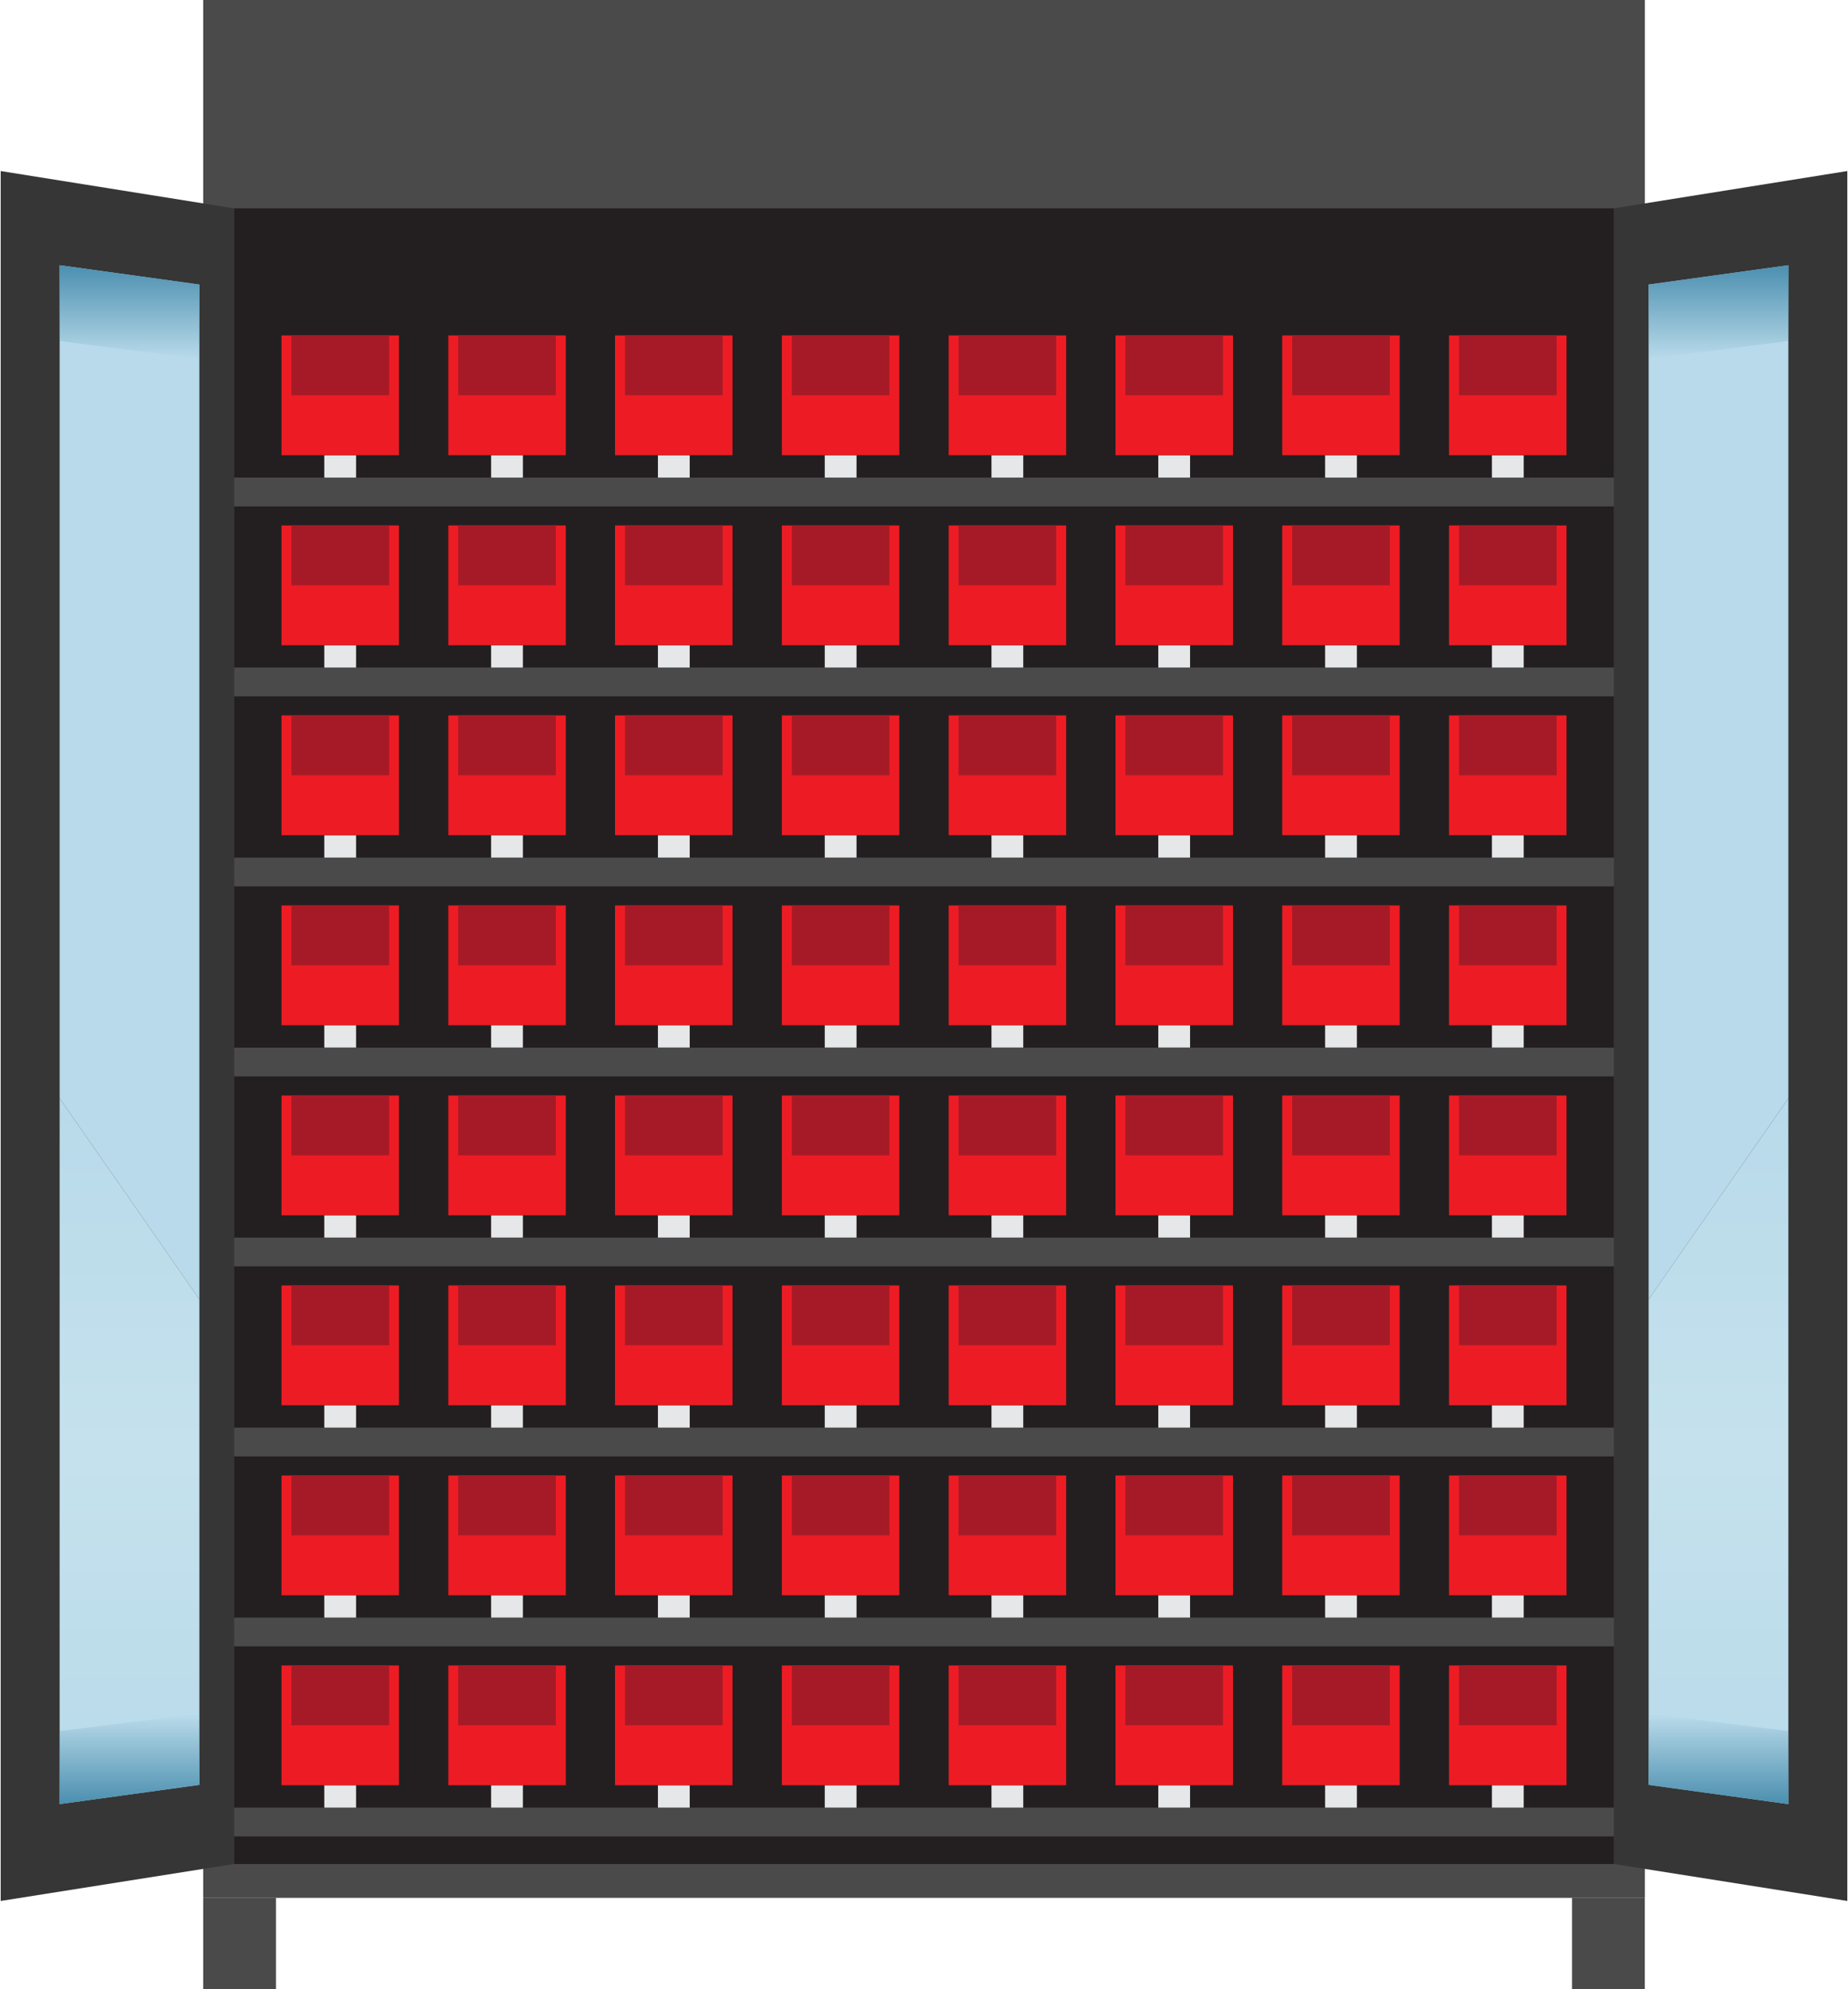 <?xml version="1.0" encoding="UTF-8"?>
<svg id="Layer_1" data-name="Layer 1" xmlns="http://www.w3.org/2000/svg" width="2.89in" height="3.11in" xmlns:xlink="http://www.w3.org/1999/xlink" version="1.1" viewBox="0 0 208 224">
  <defs>
    <style>
      .cls-1 {
        fill: none;
      }

      .cls-1, .cls-2, .cls-3, .cls-4, .cls-5, .cls-6, .cls-7, .cls-8, .cls-9, .cls-10, .cls-11, .cls-12, .cls-13, .cls-14 {
        stroke-width: 0px;
      }

      .cls-2 {
        fill: #ed1c24;
      }

      .cls-3 {
        fill: url(#linear-gradient);
      }

      .cls-4 {
        fill: #a61a27;
      }

      .cls-5 {
        fill: #b8daea;
      }

      .cls-6 {
        fill: #363636;
      }

      .cls-7 {
        fill: url(#linear-gradient-4);
      }

      .cls-8 {
        fill: url(#linear-gradient-2);
      }

      .cls-9 {
        fill: url(#linear-gradient-3);
      }

      .cls-10 {
        fill: url(#linear-gradient-5);
      }

      .cls-11 {
        fill: url(#linear-gradient-6);
      }

      .cls-12 {
        fill: #e6e7e8;
      }

      .cls-13 {
        fill: #4a4a4a;
      }

      .cls-14 {
        fill: #231f20;
      }
    </style>
    <linearGradient id="linear-gradient" x1="193.49" y1="203.15" x2="193.49" y2="123.68" gradientUnits="userSpaceOnUse">
      <stop offset="0" stop-color="#b8daea"/>
      <stop offset=".5" stop-color="#c5e1ed"/>
      <stop offset="1" stop-color="#b8daea"/>
    </linearGradient>
    <linearGradient id="linear-gradient-2" x1="193.49" y1="29.87" x2="193.49" y2="40.38" gradientUnits="userSpaceOnUse">
      <stop offset="0" stop-color="#4b8faf"/>
      <stop offset="1" stop-color="#4b8faf" stop-opacity="0"/>
    </linearGradient>
    <linearGradient id="linear-gradient-3" y1="203.15" y2="192.97" xlink:href="#linear-gradient-2"/>
    <linearGradient id="linear-gradient-4" x1="-1406.62" y1="203.15" x2="-1406.62" y2="123.68" gradientTransform="translate(-1392.11) rotate(-180) scale(1 -1)" xlink:href="#linear-gradient"/>
    <linearGradient id="linear-gradient-5" x1="-1406.62" y1="29.87" x2="-1406.62" y2="40.38" gradientTransform="translate(-1392.11) rotate(-180) scale(1 -1)" xlink:href="#linear-gradient-2"/>
    <linearGradient id="linear-gradient-6" x1="-1406.62" y1="203.15" x2="-1406.62" y2="192.97" gradientTransform="translate(-1392.11) rotate(-180) scale(1 -1)" xlink:href="#linear-gradient-2"/>
  </defs>
  <rect class="cls-13" x="22.81" width="162.39" height="213.71"/>
  <rect class="cls-1" x="52.29" y="5.95" width="20.47" height="11.56"/>
  <polygon class="cls-6" points="181.72 209.9 208 214.06 208 19.26 181.72 23.46 181.72 209.9"/>
  <rect class="cls-14" x="26.28" y="23.46" width="155.43" height="186.44"/>
  <rect class="cls-13" x="22.81" y="213.71" width="8.2" height="10.29"/>
  <rect class="cls-13" x="176.99" y="213.71" width="8.2" height="10.29"/>
  <g>
    <g>
      <rect class="cls-13" x="26.28" y="53.78" width="155.43" height="3.24"/>
      <rect class="cls-12" x="36.45" y="51.26" width="3.58" height="2.52"/>
      <rect class="cls-2" x="31.63" y="37.77" width="13.23" height="13.49"/>
      <rect class="cls-4" x="32.75" y="37.77" width="11" height="6.74"/>
      <rect class="cls-12" x="55.24" y="51.26" width="3.58" height="2.52"/>
      <rect class="cls-2" x="50.42" y="37.77" width="13.23" height="13.49"/>
      <rect class="cls-4" x="51.53" y="37.77" width="11" height="6.74"/>
      <rect class="cls-12" x="74.03" y="51.26" width="3.58" height="2.52"/>
      <rect class="cls-2" x="69.2" y="37.77" width="13.23" height="13.49"/>
      <rect class="cls-4" x="70.32" y="37.77" width="11" height="6.74"/>
      <rect class="cls-12" x="92.82" y="51.26" width="3.58" height="2.52"/>
      <rect class="cls-2" x="87.99" y="37.77" width="13.23" height="13.49"/>
      <rect class="cls-4" x="89.11" y="37.77" width="11" height="6.74"/>
      <rect class="cls-12" x="111.6" y="51.26" width="3.58" height="2.52"/>
      <rect class="cls-2" x="106.78" y="37.77" width="13.23" height="13.49"/>
      <rect class="cls-4" x="107.89" y="37.77" width="11" height="6.74"/>
      <rect class="cls-12" x="130.39" y="51.26" width="3.58" height="2.52"/>
      <rect class="cls-2" x="125.57" y="37.77" width="13.23" height="13.49"/>
      <rect class="cls-4" x="126.68" y="37.77" width="11" height="6.74"/>
      <rect class="cls-12" x="149.18" y="51.26" width="3.58" height="2.52"/>
      <rect class="cls-2" x="144.35" y="37.77" width="13.23" height="13.49"/>
      <rect class="cls-4" x="145.47" y="37.77" width="11" height="6.74"/>
      <rect class="cls-12" x="167.97" y="51.26" width="3.58" height="2.52"/>
      <rect class="cls-2" x="163.14" y="37.77" width="13.23" height="13.49"/>
      <rect class="cls-4" x="164.26" y="37.77" width="11" height="6.74"/>
    </g>
    <g>
      <rect class="cls-13" x="26.28" y="75.17" width="155.43" height="3.24"/>
      <rect class="cls-12" x="36.45" y="72.65" width="3.58" height="2.52"/>
      <rect class="cls-2" x="31.63" y="59.17" width="13.23" height="13.49"/>
      <rect class="cls-4" x="32.75" y="59.17" width="11" height="6.74"/>
      <rect class="cls-12" x="55.24" y="72.65" width="3.58" height="2.52"/>
      <rect class="cls-2" x="50.42" y="59.17" width="13.23" height="13.49"/>
      <rect class="cls-4" x="51.53" y="59.17" width="11" height="6.74"/>
      <rect class="cls-12" x="74.03" y="72.65" width="3.58" height="2.52"/>
      <rect class="cls-2" x="69.2" y="59.17" width="13.23" height="13.49"/>
      <rect class="cls-4" x="70.32" y="59.17" width="11" height="6.74"/>
      <rect class="cls-12" x="92.82" y="72.65" width="3.58" height="2.52"/>
      <rect class="cls-2" x="87.99" y="59.17" width="13.23" height="13.49"/>
      <rect class="cls-4" x="89.11" y="59.17" width="11" height="6.74"/>
      <rect class="cls-12" x="111.6" y="72.65" width="3.58" height="2.52"/>
      <rect class="cls-2" x="106.78" y="59.17" width="13.23" height="13.49"/>
      <rect class="cls-4" x="107.89" y="59.17" width="11" height="6.74"/>
      <rect class="cls-12" x="130.39" y="72.65" width="3.58" height="2.52"/>
      <rect class="cls-2" x="125.57" y="59.17" width="13.23" height="13.49"/>
      <rect class="cls-4" x="126.68" y="59.17" width="11" height="6.74"/>
      <rect class="cls-12" x="149.18" y="72.65" width="3.58" height="2.52"/>
      <rect class="cls-2" x="144.35" y="59.17" width="13.23" height="13.49"/>
      <rect class="cls-4" x="145.47" y="59.17" width="11" height="6.74"/>
      <rect class="cls-12" x="167.97" y="72.65" width="3.58" height="2.52"/>
      <rect class="cls-2" x="163.14" y="59.17" width="13.23" height="13.49"/>
      <rect class="cls-4" x="164.26" y="59.17" width="11" height="6.74"/>
    </g>
    <g>
      <rect class="cls-13" x="26.28" y="96.57" width="155.43" height="3.24"/>
      <rect class="cls-12" x="36.45" y="94.05" width="3.58" height="2.52"/>
      <rect class="cls-2" x="31.63" y="80.56" width="13.23" height="13.49"/>
      <rect class="cls-4" x="32.75" y="80.56" width="11" height="6.74"/>
      <rect class="cls-12" x="55.24" y="94.05" width="3.58" height="2.52"/>
      <rect class="cls-2" x="50.42" y="80.56" width="13.23" height="13.49"/>
      <rect class="cls-4" x="51.53" y="80.56" width="11" height="6.74"/>
      <rect class="cls-12" x="74.03" y="94.05" width="3.58" height="2.52"/>
      <rect class="cls-2" x="69.2" y="80.56" width="13.23" height="13.49"/>
      <rect class="cls-4" x="70.32" y="80.56" width="11" height="6.74"/>
      <rect class="cls-12" x="92.82" y="94.05" width="3.58" height="2.52"/>
      <rect class="cls-2" x="87.99" y="80.56" width="13.23" height="13.49"/>
      <rect class="cls-4" x="89.11" y="80.56" width="11" height="6.74"/>
      <rect class="cls-12" x="111.6" y="94.05" width="3.58" height="2.52"/>
      <rect class="cls-2" x="106.78" y="80.56" width="13.23" height="13.49"/>
      <rect class="cls-4" x="107.89" y="80.56" width="11" height="6.74"/>
      <rect class="cls-12" x="130.39" y="94.05" width="3.58" height="2.52"/>
      <rect class="cls-2" x="125.57" y="80.56" width="13.23" height="13.49"/>
      <rect class="cls-4" x="126.68" y="80.56" width="11" height="6.74"/>
      <rect class="cls-12" x="149.18" y="94.05" width="3.58" height="2.52"/>
      <rect class="cls-2" x="144.35" y="80.56" width="13.23" height="13.49"/>
      <rect class="cls-4" x="145.47" y="80.56" width="11" height="6.74"/>
      <rect class="cls-12" x="167.97" y="94.05" width="3.58" height="2.52"/>
      <rect class="cls-2" x="163.14" y="80.56" width="13.23" height="13.49"/>
      <rect class="cls-4" x="164.26" y="80.56" width="11" height="6.74"/>
    </g>
    <g>
      <rect class="cls-13" x="26.28" y="117.97" width="155.43" height="3.24"/>
      <rect class="cls-12" x="36.45" y="115.44" width="3.58" height="2.52"/>
      <rect class="cls-2" x="31.63" y="101.96" width="13.23" height="13.49"/>
      <rect class="cls-4" x="32.75" y="101.96" width="11" height="6.74"/>
      <rect class="cls-12" x="55.24" y="115.44" width="3.58" height="2.52"/>
      <rect class="cls-2" x="50.42" y="101.96" width="13.23" height="13.49"/>
      <rect class="cls-4" x="51.53" y="101.96" width="11" height="6.74"/>
      <rect class="cls-12" x="74.03" y="115.44" width="3.58" height="2.52"/>
      <rect class="cls-2" x="69.2" y="101.96" width="13.23" height="13.49"/>
      <rect class="cls-4" x="70.32" y="101.96" width="11" height="6.74"/>
      <rect class="cls-12" x="92.82" y="115.44" width="3.58" height="2.52"/>
      <rect class="cls-2" x="87.99" y="101.96" width="13.23" height="13.49"/>
      <rect class="cls-4" x="89.11" y="101.96" width="11" height="6.74"/>
      <rect class="cls-12" x="111.6" y="115.44" width="3.58" height="2.52"/>
      <rect class="cls-2" x="106.78" y="101.96" width="13.23" height="13.49"/>
      <rect class="cls-4" x="107.89" y="101.96" width="11" height="6.74"/>
      <rect class="cls-12" x="130.39" y="115.44" width="3.58" height="2.52"/>
      <rect class="cls-2" x="125.57" y="101.96" width="13.23" height="13.49"/>
      <rect class="cls-4" x="126.68" y="101.96" width="11" height="6.74"/>
      <rect class="cls-12" x="149.18" y="115.44" width="3.58" height="2.52"/>
      <rect class="cls-2" x="144.35" y="101.96" width="13.23" height="13.49"/>
      <rect class="cls-4" x="145.47" y="101.96" width="11" height="6.74"/>
      <rect class="cls-12" x="167.97" y="115.44" width="3.58" height="2.52"/>
      <rect class="cls-2" x="163.14" y="101.96" width="13.23" height="13.49"/>
      <rect class="cls-4" x="164.26" y="101.96" width="11" height="6.74"/>
    </g>
    <g>
      <rect class="cls-13" x="26.28" y="139.36" width="155.43" height="3.24"/>
      <rect class="cls-12" x="36.45" y="136.84" width="3.58" height="2.52"/>
      <rect class="cls-2" x="31.63" y="123.36" width="13.23" height="13.49"/>
      <rect class="cls-4" x="32.75" y="123.36" width="11" height="6.74"/>
      <rect class="cls-12" x="55.24" y="136.84" width="3.58" height="2.52"/>
      <rect class="cls-2" x="50.42" y="123.36" width="13.23" height="13.49"/>
      <rect class="cls-4" x="51.53" y="123.36" width="11" height="6.74"/>
      <rect class="cls-12" x="74.03" y="136.84" width="3.58" height="2.52"/>
      <rect class="cls-2" x="69.2" y="123.36" width="13.23" height="13.49"/>
      <rect class="cls-4" x="70.32" y="123.36" width="11" height="6.74"/>
      <rect class="cls-12" x="92.82" y="136.84" width="3.58" height="2.52"/>
      <rect class="cls-2" x="87.99" y="123.36" width="13.23" height="13.49"/>
      <rect class="cls-4" x="89.11" y="123.36" width="11" height="6.74"/>
      <rect class="cls-12" x="111.6" y="136.84" width="3.58" height="2.52"/>
      <rect class="cls-2" x="106.78" y="123.36" width="13.23" height="13.49"/>
      <rect class="cls-4" x="107.89" y="123.36" width="11" height="6.74"/>
      <rect class="cls-12" x="130.39" y="136.84" width="3.58" height="2.52"/>
      <rect class="cls-2" x="125.57" y="123.36" width="13.23" height="13.49"/>
      <rect class="cls-4" x="126.68" y="123.36" width="11" height="6.74"/>
      <rect class="cls-12" x="149.18" y="136.84" width="3.58" height="2.52"/>
      <rect class="cls-2" x="144.35" y="123.36" width="13.23" height="13.49"/>
      <rect class="cls-4" x="145.47" y="123.36" width="11" height="6.74"/>
      <rect class="cls-12" x="167.97" y="136.84" width="3.58" height="2.52"/>
      <rect class="cls-2" x="163.14" y="123.36" width="13.23" height="13.49"/>
      <rect class="cls-4" x="164.26" y="123.36" width="11" height="6.74"/>
    </g>
    <g>
      <rect class="cls-13" x="26.28" y="160.76" width="155.43" height="3.24"/>
      <rect class="cls-12" x="36.45" y="158.24" width="3.58" height="2.52"/>
      <rect class="cls-2" x="31.63" y="144.75" width="13.23" height="13.49"/>
      <rect class="cls-4" x="32.75" y="144.75" width="11" height="6.74"/>
      <rect class="cls-12" x="55.24" y="158.24" width="3.58" height="2.52"/>
      <rect class="cls-2" x="50.42" y="144.75" width="13.23" height="13.49"/>
      <rect class="cls-4" x="51.53" y="144.75" width="11" height="6.74"/>
      <rect class="cls-12" x="74.03" y="158.24" width="3.58" height="2.52"/>
      <rect class="cls-2" x="69.2" y="144.75" width="13.23" height="13.49"/>
      <rect class="cls-4" x="70.32" y="144.75" width="11" height="6.74"/>
      <rect class="cls-12" x="92.82" y="158.24" width="3.58" height="2.52"/>
      <rect class="cls-2" x="87.99" y="144.75" width="13.23" height="13.49"/>
      <rect class="cls-4" x="89.11" y="144.75" width="11" height="6.74"/>
      <rect class="cls-12" x="111.6" y="158.24" width="3.58" height="2.52"/>
      <rect class="cls-2" x="106.78" y="144.75" width="13.23" height="13.49"/>
      <rect class="cls-4" x="107.89" y="144.75" width="11" height="6.74"/>
      <rect class="cls-12" x="130.39" y="158.24" width="3.58" height="2.52"/>
      <rect class="cls-2" x="125.57" y="144.75" width="13.23" height="13.49"/>
      <rect class="cls-4" x="126.68" y="144.75" width="11" height="6.74"/>
      <rect class="cls-12" x="149.18" y="158.24" width="3.58" height="2.52"/>
      <rect class="cls-2" x="144.35" y="144.75" width="13.23" height="13.49"/>
      <rect class="cls-4" x="145.47" y="144.75" width="11" height="6.74"/>
      <rect class="cls-12" x="167.97" y="158.24" width="3.58" height="2.52"/>
      <rect class="cls-2" x="163.14" y="144.75" width="13.23" height="13.49"/>
      <rect class="cls-4" x="164.26" y="144.75" width="11" height="6.74"/>
    </g>
    <g>
      <rect class="cls-13" x="26.28" y="182.15" width="155.43" height="3.24"/>
      <rect class="cls-12" x="36.45" y="179.63" width="3.58" height="2.52"/>
      <rect class="cls-2" x="31.63" y="166.15" width="13.23" height="13.49"/>
      <rect class="cls-4" x="32.75" y="166.15" width="11" height="6.74"/>
      <rect class="cls-12" x="55.24" y="179.63" width="3.58" height="2.52"/>
      <rect class="cls-2" x="50.42" y="166.15" width="13.23" height="13.49"/>
      <rect class="cls-4" x="51.53" y="166.15" width="11" height="6.74"/>
      <rect class="cls-12" x="74.03" y="179.63" width="3.58" height="2.52"/>
      <rect class="cls-2" x="69.2" y="166.15" width="13.23" height="13.49"/>
      <rect class="cls-4" x="70.32" y="166.15" width="11" height="6.74"/>
      <rect class="cls-12" x="92.82" y="179.63" width="3.58" height="2.52"/>
      <rect class="cls-2" x="87.99" y="166.15" width="13.23" height="13.49"/>
      <rect class="cls-4" x="89.11" y="166.15" width="11" height="6.74"/>
      <rect class="cls-12" x="111.6" y="179.63" width="3.58" height="2.52"/>
      <rect class="cls-2" x="106.78" y="166.15" width="13.23" height="13.49"/>
      <rect class="cls-4" x="107.89" y="166.15" width="11" height="6.74"/>
      <rect class="cls-12" x="130.39" y="179.63" width="3.58" height="2.52"/>
      <rect class="cls-2" x="125.57" y="166.15" width="13.23" height="13.49"/>
      <rect class="cls-4" x="126.68" y="166.15" width="11" height="6.74"/>
      <rect class="cls-12" x="149.18" y="179.63" width="3.58" height="2.52"/>
      <rect class="cls-2" x="144.35" y="166.15" width="13.23" height="13.49"/>
      <rect class="cls-4" x="145.47" y="166.15" width="11" height="6.74"/>
      <rect class="cls-12" x="167.97" y="179.63" width="3.58" height="2.52"/>
      <rect class="cls-2" x="163.14" y="166.15" width="13.23" height="13.49"/>
      <rect class="cls-4" x="164.26" y="166.15" width="11" height="6.74"/>
    </g>
    <g>
      <rect class="cls-13" x="26.28" y="203.55" width="155.43" height="3.24"/>
      <rect class="cls-12" x="36.45" y="201.03" width="3.58" height="2.52"/>
      <rect class="cls-2" x="31.63" y="187.54" width="13.23" height="13.49"/>
      <rect class="cls-4" x="32.75" y="187.54" width="11" height="6.74"/>
      <rect class="cls-12" x="55.24" y="201.03" width="3.58" height="2.52"/>
      <rect class="cls-2" x="50.42" y="187.54" width="13.23" height="13.49"/>
      <rect class="cls-4" x="51.53" y="187.54" width="11" height="6.74"/>
      <rect class="cls-12" x="74.03" y="201.03" width="3.58" height="2.52"/>
      <rect class="cls-2" x="69.2" y="187.54" width="13.23" height="13.49"/>
      <rect class="cls-4" x="70.32" y="187.54" width="11" height="6.74"/>
      <rect class="cls-12" x="92.82" y="201.03" width="3.58" height="2.52"/>
      <rect class="cls-2" x="87.99" y="187.54" width="13.23" height="13.49"/>
      <rect class="cls-4" x="89.11" y="187.54" width="11" height="6.74"/>
      <rect class="cls-12" x="111.6" y="201.03" width="3.58" height="2.52"/>
      <rect class="cls-2" x="106.78" y="187.54" width="13.23" height="13.49"/>
      <rect class="cls-4" x="107.89" y="187.54" width="11" height="6.74"/>
      <rect class="cls-12" x="130.39" y="201.03" width="3.58" height="2.52"/>
      <rect class="cls-2" x="125.57" y="187.54" width="13.23" height="13.49"/>
      <rect class="cls-4" x="126.68" y="187.54" width="11" height="6.74"/>
      <rect class="cls-12" x="149.18" y="201.03" width="3.58" height="2.52"/>
      <rect class="cls-2" x="144.35" y="187.54" width="13.23" height="13.49"/>
      <rect class="cls-4" x="145.47" y="187.54" width="11" height="6.74"/>
      <rect class="cls-12" x="167.97" y="201.03" width="3.58" height="2.52"/>
      <rect class="cls-2" x="163.14" y="187.54" width="13.23" height="13.49"/>
      <rect class="cls-4" x="164.26" y="187.54" width="11" height="6.74"/>
    </g>
  </g>
  <g>
    <polygon class="cls-5" points="201.36 29.87 185.62 32.04 185.62 146.32 201.36 123.68 201.36 29.87"/>
    <polygon class="cls-3" points="185.62 146.32 185.62 200.99 201.36 203.15 201.36 123.68 185.62 146.32"/>
    <polygon class="cls-8" points="201.36 38.41 185.62 40.38 185.62 32.04 201.36 29.87 201.36 38.41"/>
    <polygon class="cls-9" points="201.36 203.15 185.62 200.99 185.62 192.97 201.36 194.93 201.36 203.15"/>
  </g>
  <polygon class="cls-6" points="26.28 209.9 0 214.06 0 19.26 26.28 23.46 26.28 209.9"/>
  <g>
    <polygon class="cls-5" points="6.64 29.87 22.38 32.04 22.38 146.32 6.64 123.68 6.64 29.87"/>
    <polygon class="cls-7" points="22.38 146.32 22.38 200.99 6.64 203.15 6.64 123.68 22.38 146.32"/>
    <polygon class="cls-10" points="6.64 38.41 22.38 40.38 22.38 32.04 6.64 29.87 6.64 38.41"/>
    <polygon class="cls-11" points="6.64 203.15 22.38 200.99 22.38 192.97 6.64 194.93 6.64 203.15"/>
  </g>
</svg>